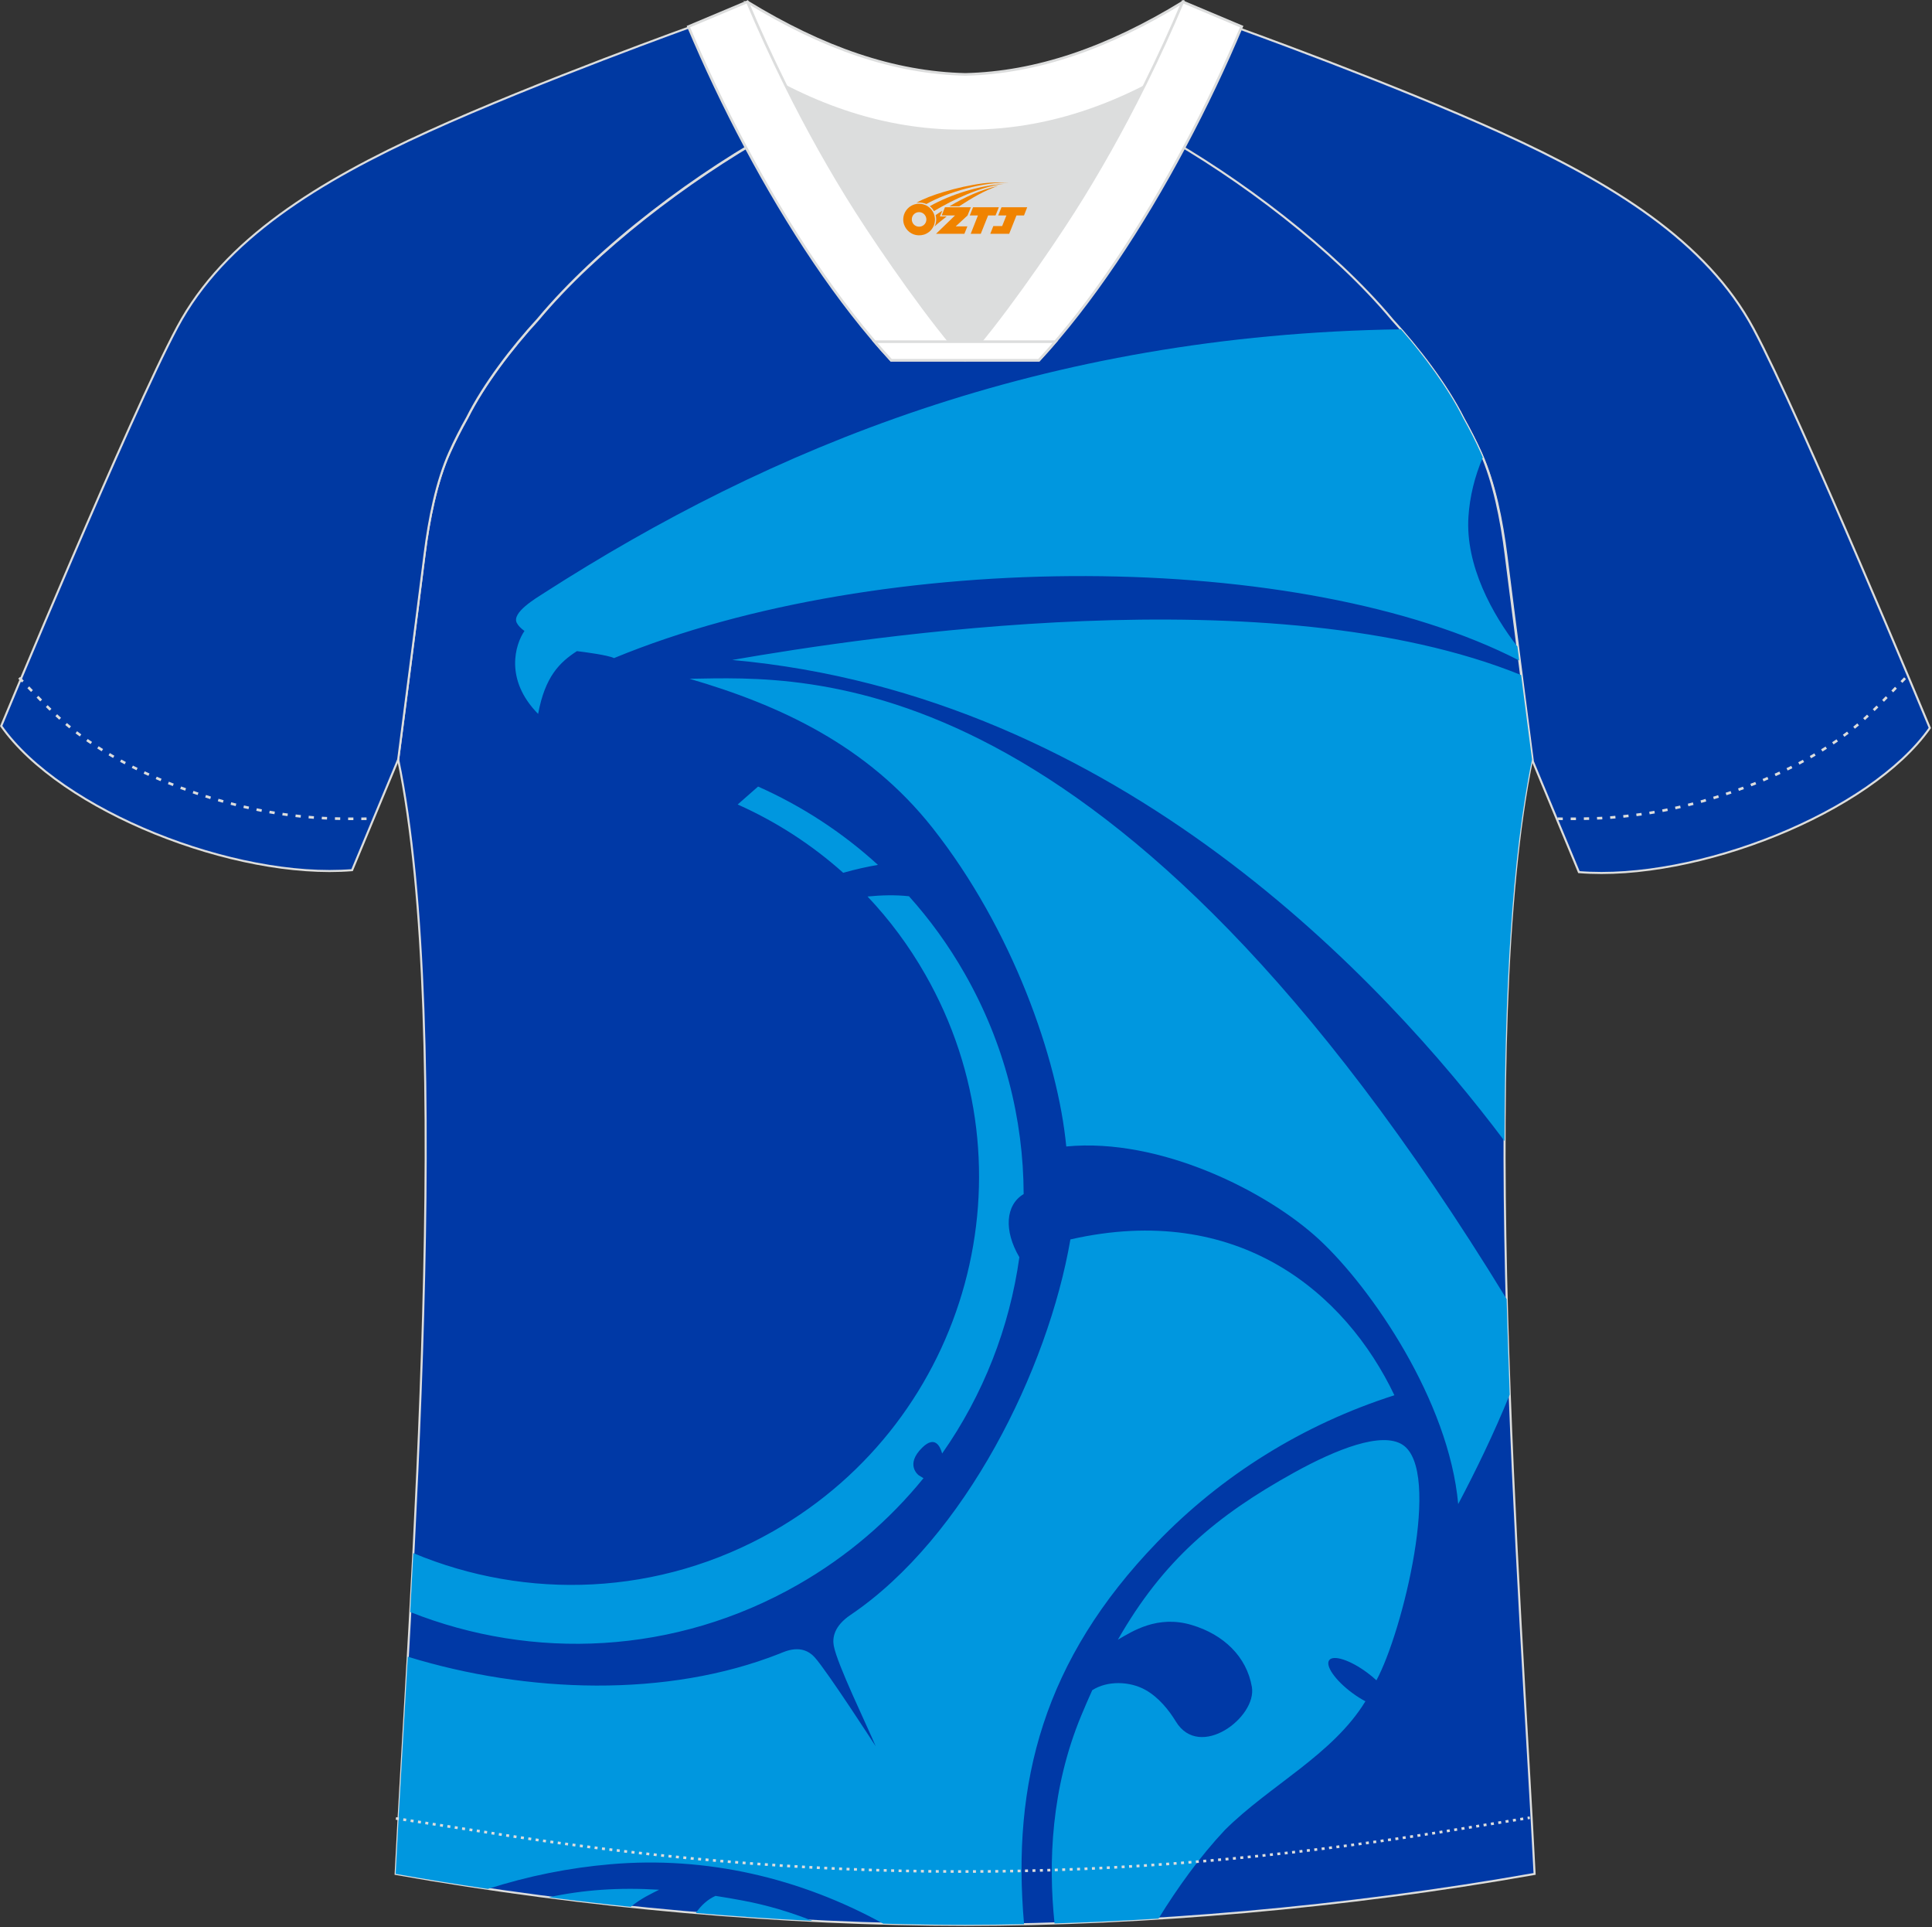 <?xml version="1.0" encoding="utf-8"?>
<!-- Generator: Adobe Illustrator 22.0.0, SVG Export Plug-In . SVG Version: 6.00 Build 0)  -->
<svg xmlns="http://www.w3.org/2000/svg" xmlns:xlink="http://www.w3.org/1999/xlink" version="1.1" id="图层_1" x="0px" y="0px" width="374px" height="373px" viewBox="0 0 374 373" enable-background="new 0 0 374 373" xml:space="preserve">
<rect x="0" y="0" width="374" height="373" fill="#333333" stroke="none"/>
<g id="XMLID_20_">
	<path fill="#0039A2" stroke="#DCDDDD" stroke-width="0.4" stroke-miterlimit="22.926" d="M222.08,24.75   c7.08-5.95,12.46-12.55,16.99-19.55c0,0,30.63,10.99,51.78,20.61c21.15,9.61,39.54,20.88,48.62,37.85s34.11,77.23,34.11,77.23   c-11.56,16.47-45.25,29.73-67.93,27.9l-8.91-21.4c0,0-3.8-29.24-5.12-39.81c-0.85-6.78-2.31-14.06-4.84-19.68   c-1.01-2.25-2.15-4.48-3.4-6.7c-3.26-6.52-8.77-13.67-13.7-19.02C257.8,47.92,238.44,33.49,222.08,24.75z"/>
	<path fill="#0039A6" stroke="#DCDDDD" stroke-width="0.4" stroke-miterlimit="22.926" d="M291.47,107.31   c1.27,10.18,4.85,37.71,5.11,39.69c-10.86,52.55-2.19,162.18,0.49,215.68c-36.81,6.52-75.42,9.83-110.24,9.86   c-34.82-0.03-73.43-3.33-110.24-9.86c2.68-53.5,11.35-163.13,0.49-215.68c0.26-1.98,3.83-29.51,5.1-39.69   c0.85-6.78,2.31-14.06,4.84-19.68c1.01-2.25,2.15-4.48,3.4-6.7c3.26-6.52,8.77-13.67,13.69-19.02   c11.2-13.44,29.03-27.03,44.74-35.86c0.96-0.54-1.02-15.4-0.07-15.91c3.94,3.32,25.19,3.25,30.33,6.12l-2.65,0.68   c6.1,2.82,12.97,4.24,19.71,4.25c6.74-0.01-2.73-1.43,3.36-4.26l5.7-2.51c5.14-2.86,16.2-2.27,20.14-5.59   c0.73,0.39-1.96,16.43-1.22,16.84c15.87,8.82,34.04,22.6,45.4,36.23c4.92,5.36,10.44,12.5,13.7,19.02c1.25,2.22,2.39,4.46,3.4,6.7   C289.16,93.25,290.62,100.53,291.47,107.31z"/>
	<path fill="#0097DF" d="M94.46,365.58c7.72-2.48,15.67-4.08,23.69-4.77c18.64-1.62,36.77,2.67,52.84,11.5   c5.35,0.15,10.63,0.23,15.83,0.23c3.77,0,7.57-0.05,11.42-0.13c-2.41-27.44,3.77-51.14,25.75-73.91   c12.43-12.88,28.15-22.78,45.94-28.46c-9.46-19.87-30.31-37.54-62.72-30.16c-4.33,25.18-20.41,57.73-42.6,72.7   c-3.15,2.13-3.49,4.39-3.21,5.93c0.65,3.59,6.39,15.33,8.12,19.47c0,0-9.31-14.42-11.8-17.21c-2.5-2.78-5.8-1.12-6.79-0.73   c-21.78,8.61-48.94,7.69-71.99,0.6c-0.89,15.91-1.77,30.32-2.35,42.03C82.5,363.73,88.47,364.7,94.46,365.58L94.46,365.58z    M293.74,125.13l0.35,2.7c-41.81-21.51-123.31-21.89-175.23-0.46c-1.14-0.58-5.81-1.19-7.18-1.35c-3.37,2.19-6.16,4.92-7.51,12.15   c-6.57-6.66-4.41-13.5-2.65-16.04l0.01-0.01c-0.68-0.49-1.22-1.02-1.5-1.59c-0.97-1.97,3.6-4.68,5.41-5.84   c43.31-27.78,96.14-49.92,165.75-50.96c4.47,5.09,9.15,11.39,12.05,17.19c1.25,2.22,2.39,4.46,3.4,6.7c0.14,0.3,0.27,0.61,0.4,0.93   c-1.6,3.76-2.52,7.61-2.77,11.39C283.62,109.45,288.98,119.01,293.74,125.13L293.74,125.13z M294.46,130.65   c-48.04-19.48-126.94-7.39-152.72-2.92c74.88,6.76,126.47,62.43,149.51,93.11c0.03-28.5,1.41-54.88,5.32-73.84   C296.45,146.04,295.52,138.88,294.46,130.65L294.46,130.65z M291.66,251.43c0.16,6.17,0.36,12.35,0.59,18.5   c-3.09,7.58-6.56,14.72-9.97,21.17c-1.8-20.03-16.83-41.84-26.87-51.16c-10.04-9.32-30.8-19.8-49-18.05   c-1.63-16.97-10.44-42.09-25.89-61.66c-12.63-16-29.68-23.8-47.04-28.86C156.08,131.04,215.36,126.7,291.66,251.43L291.66,251.43z    M224.27,371.32c-6.79,0.43-13.51,0.74-20.13,0.94c-1.24-11.86-0.65-26.17,5.14-40.16c0.71-1.71,1.43-3.37,2.16-4.98   c2.93-1.89,7.26-1.74,10.27-0.07c2.6,1.45,4.57,3.93,5.92,6.14c4.61,7.56,15.72-0.84,14.71-6.7c-1.01-5.86-5.45-10.14-11.65-11.99   c-6.63-1.98-11.5,1.23-14.29,2.85c8.71-15.27,19-23.98,34.12-32.35c8.19-4.53,16.91-7.96,20.95-5.41   c7.78,4.93,0.01,36.37-5.02,45.62c-0.54-0.51-1.15-1.01-1.81-1.5c-3.25-2.41-6.53-3.48-7.33-2.4c-0.8,1.08,1.18,3.91,4.43,6.32   c0.87,0.65,1.75,1.2,2.58,1.64c-6.33,10.36-18.49,16.24-27.2,24.9C232.25,359.36,227.93,365.38,224.27,371.32L224.27,371.32z    M157.29,371.77c-7.45-0.37-14.99-0.88-22.58-1.53c0.98-1.44,2.28-2.64,3.8-3.31c1.74,0.27,3.52,0.57,5.35,0.92   C148.6,368.74,153.08,370.1,157.29,371.77L157.29,371.77z M122.1,369.05c-5.29-0.55-10.58-1.17-15.87-1.85   c6.62-1.43,13.53-1.94,21.37-1.46C126.15,366.47,124.06,367.43,122.1,369.05L122.1,369.05z M79.41,311.99   c0.2-3.74,0.4-7.54,0.6-11.4c21.86,9.15,47.57,8.4,69.73-4.27c37.86-21.65,51.01-69.89,29.36-107.75   c-3.18-5.57-6.94-10.6-11.16-15.06c2.7-0.27,5.43-0.33,8.02-0.05c4.03,4.49,7.65,9.47,10.76,14.92   c7.72,13.5,11.4,28.21,11.44,42.72c-3.52,2.1-3.86,7.08-0.83,12.22c-1.89,13.58-6.98,26.64-14.95,37.99   c-0.39-1.43-1.41-3.52-3.84-1.15c-3.43,3.35-0.7,5.36-0.7,5.36l0.93,0.57c-6.57,8.09-14.71,15.13-24.3,20.61   C130.66,320.32,103.09,321.39,79.41,311.99L79.41,311.99z M163.23,168.92c-6.15-5.5-13.05-9.93-20.43-13.22l3.95-3.47   c8.41,3.74,16.26,8.82,23.2,15.16C167.92,167.74,165.66,168.23,163.23,168.92z"/>
	<path fill="#0039A2" stroke="#DCDDDD" stroke-width="0.4" stroke-miterlimit="22.926" d="M151.72,24.36   c-7.08-5.95-12.46-12.55-16.99-19.54c0,0-30.63,10.99-51.78,20.61C61.8,35.04,43.41,46.3,34.34,63.28   c-9.09,16.97-34.11,77.23-34.11,77.23c11.56,16.47,45.25,29.73,67.93,27.9l8.92-21.4c0,0,3.8-29.24,5.12-39.81   c0.85-6.78,2.31-14.06,4.84-19.68c1.01-2.25,2.15-4.48,3.4-6.7c3.26-6.52,8.77-13.67,13.69-19.02   C116,47.53,135.36,33.1,151.72,24.36z"/>
	<path fill="none" stroke="#DCDDDD" stroke-width="0.507" stroke-miterlimit="22.926" stroke-dasharray="1.02,1.53" d="   M3.71,131.18c2.92,3.02,6.08,6.41,9.27,9.1c10.32,8.74,27.36,15.21,41.6,17.27c5.61,0.81,10.34,0.99,16.71,0.91"/>
	<path fill="none" stroke="#DCDDDD" stroke-width="0.507" stroke-miterlimit="22.926" stroke-dasharray="0.576,0.864" d="   M76.64,351.94c1.31,0.21,15.14,2.3,16.45,2.51c30.89,4.95,61.95,7.77,93.3,7.77c30.85,0,61.41-2.73,91.81-7.53   c1.81-0.28,16.13-2.59,17.94-2.89"/>
	<path fill="none" stroke="#DCDDDD" stroke-width="0.507" stroke-miterlimit="22.926" stroke-dasharray="1.02,1.53" d="   M368.79,131.26c-2.9,3-6.04,6.35-9.19,9.02c-10.32,8.74-27.36,15.21-41.6,17.27c-5.61,0.81-10.34,0.99-16.71,0.91"/>
	<path fill="#FFFFFF" stroke="#DCDDDD" stroke-width="0.507" stroke-miterlimit="22.926" d="M145.36,12.92   c13.69,8.44,27.53,12.57,41.51,12.42c13.98,0.15,27.82-3.98,41.51-12.42c1.75-6.97,0.68-12.56,0.68-12.56   c-14.63,8.96-28.42,13.72-42.19,14.04c-13.77-0.31-27.57-5.07-42.2-14.04C144.67,0.36,143.6,5.95,145.36,12.92z"/>
	<path fill="#DCDDDD" d="M218.04,18.46c-10.31,4.7-20.7,6.99-31.17,6.88c-10.47,0.11-20.86-2.17-31.17-6.88   c-1.16-0.53-2.32-1.09-3.48-1.68c4.1,8.24,8.69,16.46,13.6,24.17c4.88,7.67,14.79,21.97,21.04,28.72l-0.04,0.06   c6.25-6.75,16.15-21.05,21.04-28.72c4.91-7.71,9.5-15.93,13.6-24.17l0.02-0.04C220.34,17.39,219.19,17.94,218.04,18.46z"/>
	<path fill="#FFFFFF" stroke="#DCDDDD" stroke-width="0.507" stroke-miterlimit="22.926" d="M152.04,16.43   c-2.68-5.4-5.15-10.81-7.37-16.08l-11.41,4.8c3.2,7.6,6.93,15.5,11.06,23.25c8.22,15.44,18,30.33,28.21,41.32h14.28l0.04-0.06   c-6.25-6.75-16.15-21.05-21.04-28.72c-4.91-7.71-9.5-15.93-13.6-24.17C152.16,16.67,152.1,16.55,152.04,16.43z"/>
	<path fill="#FFFFFF" stroke="#DCDDDD" stroke-width="0.507" stroke-miterlimit="22.926" d="M221.6,16.43   c2.68-5.4,5.15-10.81,7.37-16.08l11.4,4.8c-3.2,7.6-6.93,15.5-11.06,23.25c-8.22,15.44-18,30.33-28.21,41.32h-14.28l-0.04-0.06   c6.25-6.75,16.16-21.05,21.04-28.72c4.91-7.71,9.5-15.93,13.6-24.17C221.48,16.67,221.54,16.55,221.6,16.43z"/>
	<path fill="#FFFFFF" stroke="#DCDDDD" stroke-width="0.507" stroke-miterlimit="22.926" d="M186.82,69.73h14.28   c1.08-1.16,2.15-2.36,3.21-3.6h-14.39h-0.09h-6.05h-14.47c1.06,1.24,2.14,2.44,3.21,3.6H186.82z"/>
	
</g>
<g id="图层_x0020_1">
	<path fill="#F08300" d="M175.03,43.51c0.416,1.136,1.472,1.984,2.752,2.032c0.144,0,0.304,0,0.448-0.016h0.016   c0.016,0,0.064,0,0.128-0.016c0.032,0,0.048-0.016,0.08-0.016c0.064-0.016,0.144-0.032,0.224-0.048c0.016,0,0.016,0,0.032,0   c0.192-0.048,0.4-0.112,0.576-0.208c0.192-0.096,0.4-0.224,0.608-0.384c0.672-0.56,1.104-1.408,1.104-2.352   c0-0.224-0.032-0.448-0.08-0.672l0,0C180.87,41.63,180.82,41.46,180.74,41.28C180.27,40.19,179.19,39.43,177.92,39.43C176.23,39.43,174.85,40.8,174.85,42.5C174.85,42.85,174.91,43.19,175.03,43.51L175.03,43.51L175.03,43.51z M179.33,42.53L179.33,42.53C179.3,43.31,178.64,43.91,177.86,43.87C177.07,43.84,176.48,43.19,176.51,42.4c0.032-0.784,0.688-1.376,1.472-1.344   C178.75,41.09,179.36,41.76,179.33,42.53L179.33,42.53z"/>
	<polygon fill="#F08300" points="193.36,40.11 ,192.72,41.7 ,191.28,41.7 ,189.86,45.25 ,187.91,45.25 ,189.31,41.7 ,187.73,41.7    ,188.37,40.11"/>
	<path fill="#F08300" d="M195.33,35.38c-1.008-0.096-3.024-0.144-5.056,0.112c-2.416,0.304-5.152,0.912-7.616,1.664   C180.61,37.76,178.74,38.48,177.39,39.25C177.59,39.22,177.78,39.2,177.97,39.2c0.48,0,0.944,0.112,1.36,0.288   C183.43,37.17,190.63,35.12,195.33,35.38L195.33,35.38L195.33,35.38z"/>
	<path fill="#F08300" d="M180.8,40.85c4-2.368,8.88-4.672,13.488-5.248c-4.608,0.288-10.224,2-14.288,4.304   C180.32,40.16,180.59,40.48,180.8,40.85C180.8,40.85,180.8,40.85,180.8,40.85z"/>
	<polygon fill="#F08300" points="198.85,40.11 ,198.23,41.7 ,196.77,41.7 ,195.36,45.25 ,194.9,45.25 ,193.39,45.25 ,191.7,45.25    ,192.29,43.75 ,194,43.75 ,194.82,41.7 ,193.23,41.7 ,193.87,40.11"/>
	<polygon fill="#F08300" points="187.94,40.11 ,187.3,41.7 ,185.01,43.81 ,187.27,43.81 ,186.69,45.25 ,181.2,45.25 ,184.87,41.7    ,182.29,41.7 ,182.93,40.11"/>
	<path fill="#F08300" d="M193.22,35.97c-3.376,0.752-6.464,2.192-9.424,3.952h1.888C188.11,38.35,190.45,36.92,193.22,35.97z    M182.42,40.79C181.79,41.17,181.73,41.22,181.12,41.63c0.064,0.256,0.112,0.544,0.112,0.816c0,0.496-0.112,0.976-0.32,1.392   c0.176-0.16,0.32-0.304,0.432-0.4c0.272-0.24,0.768-0.64,1.6-1.296l0.32-0.256H181.94l0,0L182.42,40.79L182.42,40.79L182.42,40.79z"/>
</g>
</svg>